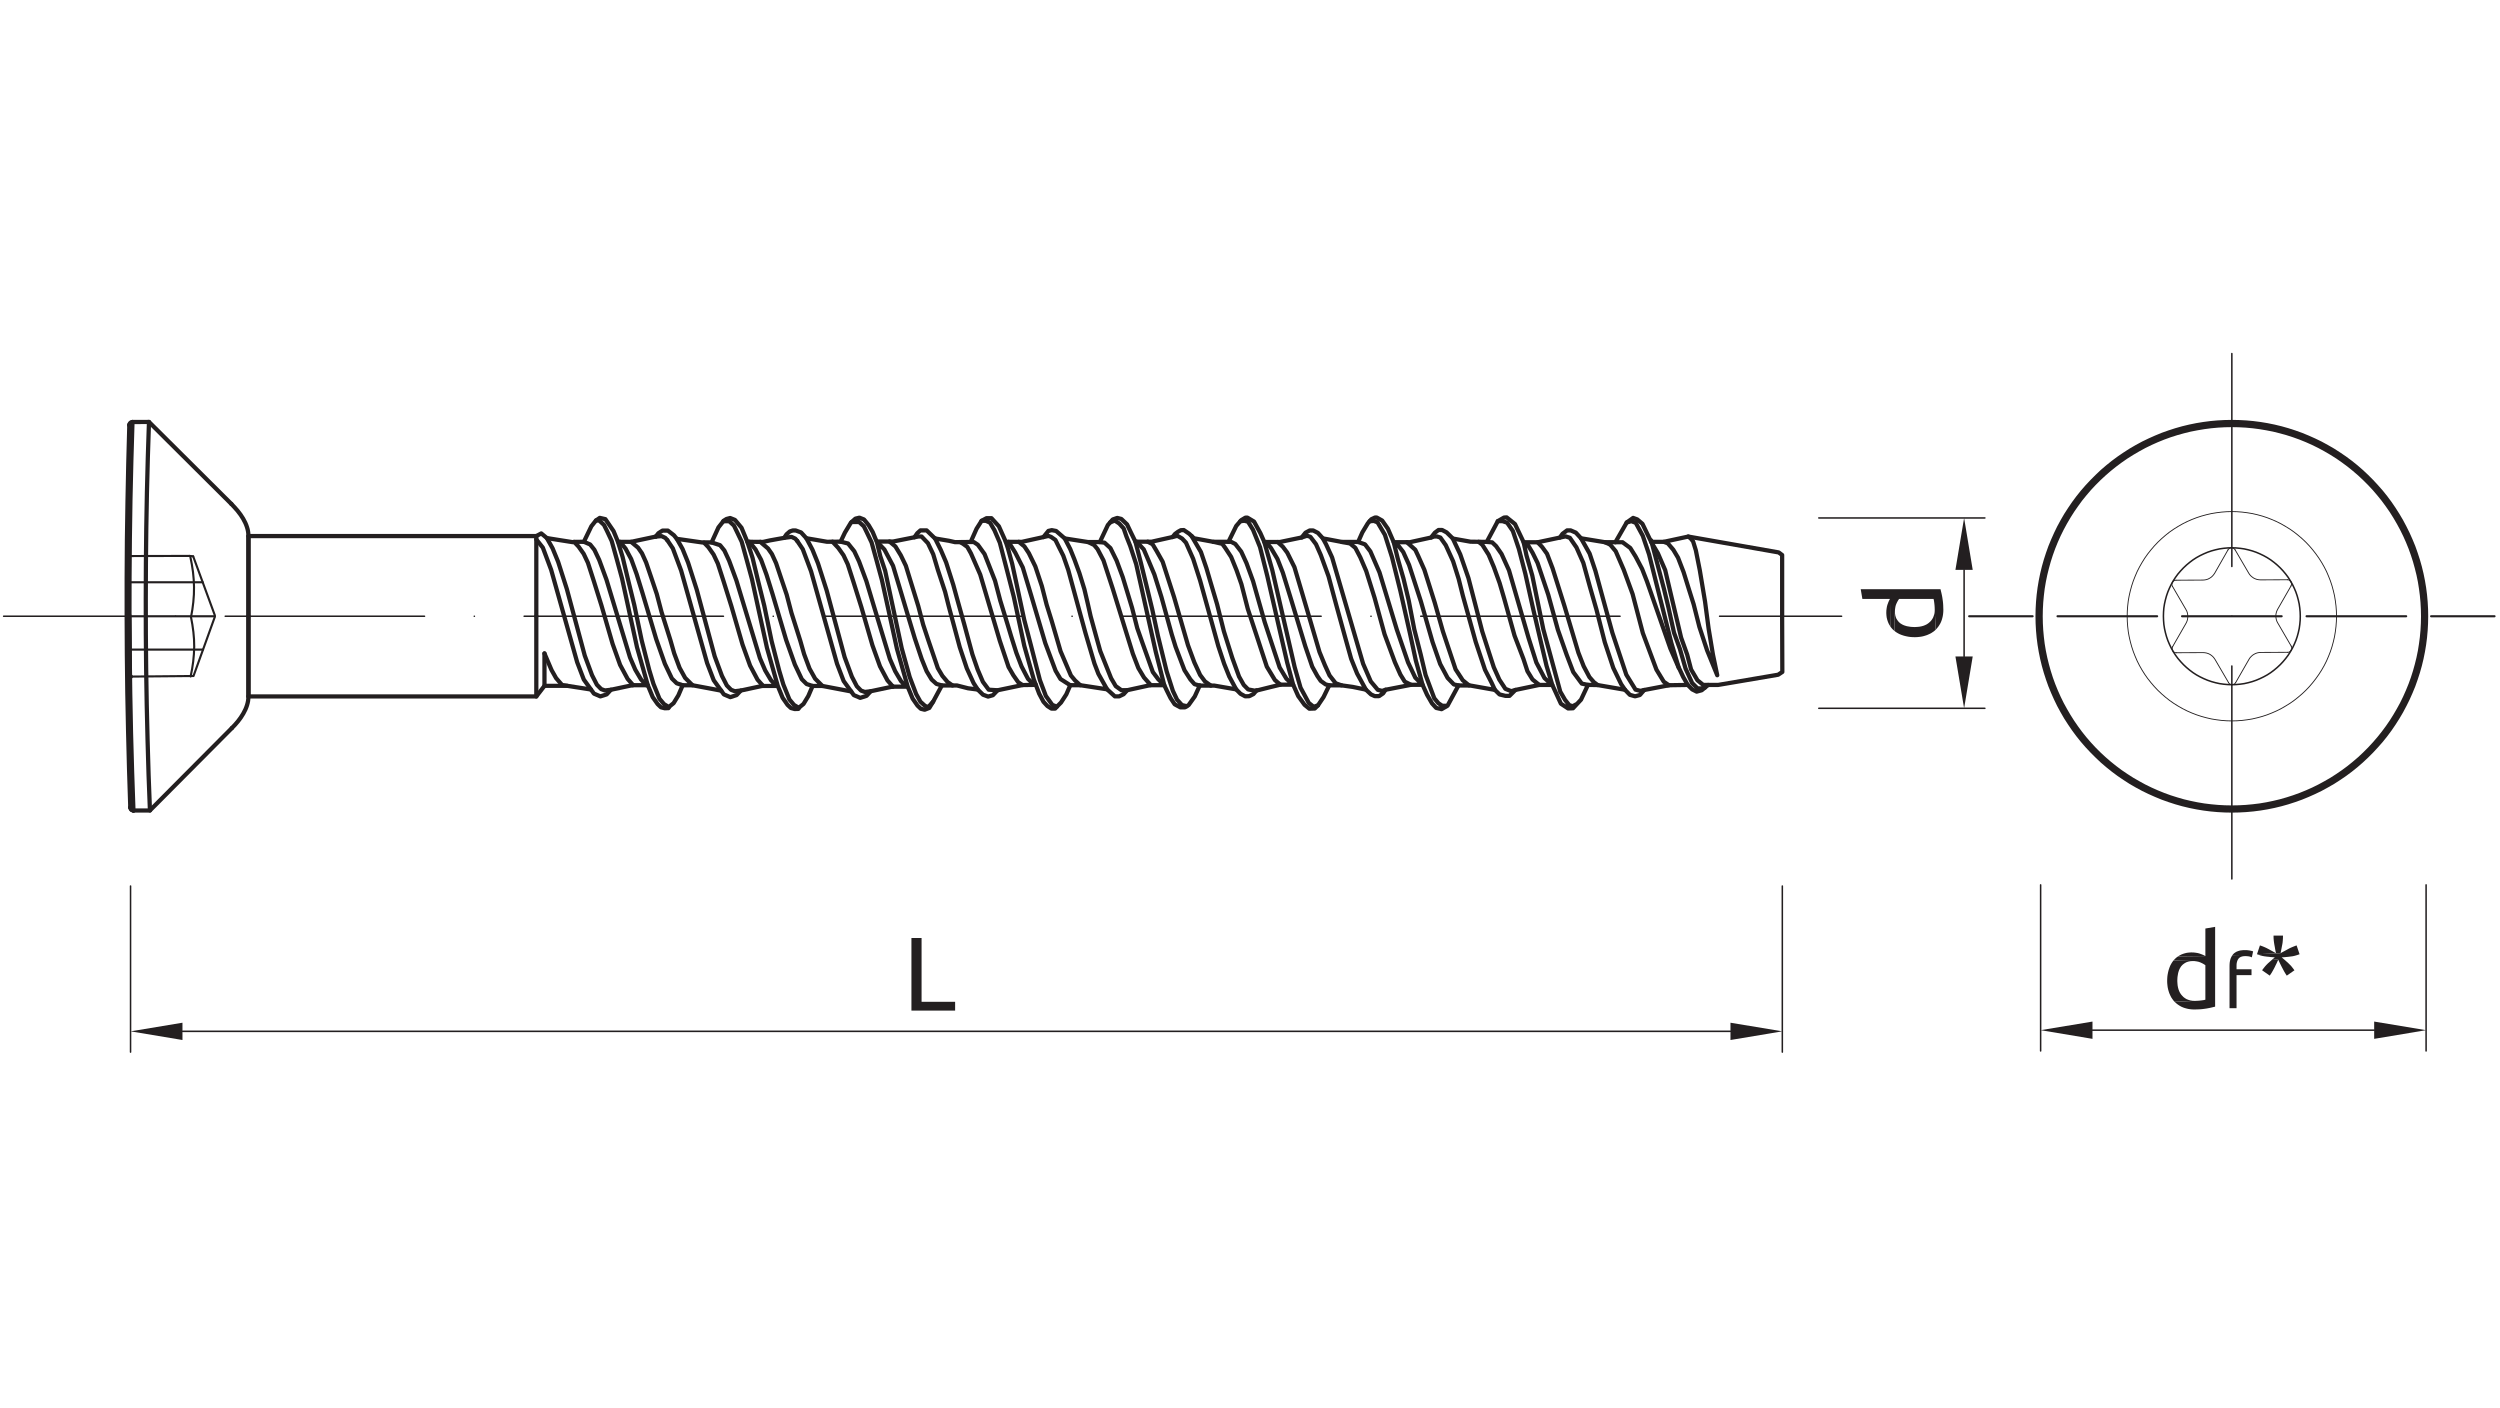 <?xml version="1.0" encoding="utf-8"?>
<!-- Generator: Adobe Illustrator 16.0.0, SVG Export Plug-In . SVG Version: 6.00 Build 0)  -->
<!DOCTYPE svg PUBLIC "-//W3C//DTD SVG 1.1//EN" "http://www.w3.org/Graphics/SVG/1.1/DTD/svg11.dtd">
<svg version="1.1" id="Layer_1" xmlns="http://www.w3.org/2000/svg" xmlns:xlink="http://www.w3.org/1999/xlink" x="0px" y="0px"
	 width="973px" height="548px" viewBox="0 0 973 548" enable-background="new 0 0 973 548" xml:space="preserve">
<rect x="0" y="0" fill="#FFFFFF" width="973" height="548"/>
<g id="surface1">
	
		<path fill="none" stroke="#231F20" stroke-width="1.651" stroke-linecap="round" stroke-linejoin="round" stroke-miterlimit="10" d="
		M96.696,239.844v-31.207h112.035v31.207"/>
	
		<path fill="none" stroke="#231F20" stroke-width="1.651" stroke-linecap="round" stroke-linejoin="round" stroke-miterlimit="10" d="
		M208.731,208.636l1.926-1.027l2.176,1.801l4.828,0.777l5.227,0.824l0.574-0.102l3.777-0.051l2.926-6.051l1.773-2.227l1.5-1.023
		l2.176,0.5l3.176,4.648l1.727,4.18h5.102l9.629-2.051"/>
	
		<path fill="none" stroke="#231F20" stroke-width="1.651" stroke-linecap="round" stroke-linejoin="round" stroke-miterlimit="10" d="
		M255.219,208.836l1.027-1.301l1.574-1.023h2.129l2.348,1.824l1.125,1.375l9.754,1.398h3.777l2.676-5.852l2.074-2.625l1.051-0.648
		l1.426-0.375l1.875,0.75l2.551,3.051l2.25,5.449l6.152,0.051l2.602-0.574l3.051-0.551l2.527-0.449l0.926-1.375l1.297-1.125
		l1.125-0.375h1.152l2.102,0.773l2.051,2.25l2.699,0.453l2.727,0.473l2.625,0.449l5.277-0.047l1.676-3.527l2.301-3.828l1.773-1.598
		l1.578-0.379l1.773,0.703l1.801,2.199l1.578,2.676l1.148,2.777l0.449,0.926h6.352l8.305-1.652l1.098-1.574l1.227-1.102h2.426
		l2.578,2.5l0.648,0.629l5.5,0.922l2.328,0.527l6.078-0.074l2.297-5.152l1.953-3.078l1.898-1.023h1.953l2.875,3.152l2.699,6.051
		h6.277l8.352-1.852l1.953-2.398l1.301-0.301l1.699,0.324l3.352,2.902l9.129,1.422h4.523l3.129-6.625l1.898-2.176l1.75-0.602
		l1.602,0.402l2.227,2.125l1.477,3.102l1.773,3.625h6.328l8.129-1.824l0.973-1.203l1.152-0.848l1.098-0.602l1.152-0.051l2.023,1.375
		l1.977,1.828l7.504,1.375h5.875l3.027-6.176l1.977-2.277l1.598-0.953l0.75-0.023l2.602,1.551l2.477,4.504l1.527,3.449h6.051
		l8.5-1.773l1.477-1.852l1.652-0.875h1.324l1.852,0.949l1.949,2.152l1.977,0.348l5.402,1.027h6.324l1.652-3.727l2.125-3.527
		l1.352-1.574l1.426-0.676h0.699l2.102,1.176l2.223,3.176l2.277,5.25h6.277l8.254-1.824l1.477-1.875l1.422-1.051h1.402l1.75,0.926
		l1.676,1.648l0.75,0.75l6.879,1.227l6.324,0.074l1.977-3.699l2.324-4.379l2.426-1.398l1.027-0.051l3.227,2.578l3.375,7.102h5.453
		l8.625-1.828l1.051-1.473l1.777-1.328h1.375l2.023,0.875l2.027,2.203l9.301,1.523h4.078l4.402-7.676l2.5-1.777l1.602,0.574
		l2.023,1.727l3.379,7.004h4.949l9.504-2.051l35.184,6.176l1.352,1v23.832"/>
	
		<path fill="none" stroke="#231F20" stroke-width="1.651" stroke-linecap="round" stroke-linejoin="round" stroke-miterlimit="10" d="
		M208.731,209.937l2.551,3.223l3.227,8.629l10.129,35.961l2.574,6.727l3.953,5.477l2.5,1.078l2.449-0.777l1.652-1.801l8.602-1.824"
		/>
	
		<path fill="none" stroke="#231F20" stroke-width="1.651" stroke-linecap="round" stroke-linejoin="round" stroke-miterlimit="10" d="
		M211.906,254.324v12.605h8.902l9.156,1.422"/>
	
		<path fill="none" stroke="#231F20" stroke-width="1.651" stroke-linecap="round" stroke-linejoin="round" stroke-miterlimit="10" d="
		M211.906,254.324l2.75,6.453l1.777,3.148l2.324,2.676l2.051,0.328"/>
	
		<path fill="none" stroke="#231F20" stroke-width="1.651" stroke-linecap="round" stroke-linejoin="round" stroke-miterlimit="10" d="
		M212.832,209.41l2.227,3.977l2.176,5.301l3.375,10.555l6.977,25.906l2.828,7.629l1.898,3.727l1.676,1.699l1.449,0.523l2.328-0.273"
		/>
	
		<path fill="none" stroke="#231F20" stroke-width="1.651" stroke-linecap="round" stroke-linejoin="round" stroke-miterlimit="10" d="
		M223.461,210.91l1.699,1.801l2,2.828l1.652,3.5l2.277,7.051l3.023,9.652l4.301,14.832l2.926,8.199l2.93,5.453l2.098,2.402"/>
	
		<path fill="none" stroke="#231F20" stroke-width="1.651" stroke-linecap="round" stroke-linejoin="round" stroke-miterlimit="10" d="
		M227.235,210.859l2.453,1.051l1.652,2.078l1.875,3.949l2.824,7.68l2.75,9.078l2.602,8.602l3.801,12.551l2.051,4.777l2.254,3.828
		l2.074,2.223h-5.477"/>
	
		<path fill="none" stroke="#231F20" stroke-width="1.651" stroke-linecap="round" stroke-linejoin="round" stroke-miterlimit="10" d="
		M265.699,266.703l-1.676,3.926l-1.852,3.027l-1.051,0.848l-0.801,0.676l-1.875-1.125l-1.773-2.098l-2.352-5.805l-1.625-5.352
		l-2.949-11.555l-2.879-13.754l-2.477-10.078l-2.074-8.625l-1.801-5.902"/>
	
		<path fill="none" stroke="#231F20" stroke-width="1.651" stroke-linecap="round" stroke-linejoin="round" stroke-miterlimit="10" d="
		M231.938,202.582h1.277l1.852,1.703l1.125,2.25l1.875,4l2.023,7.254l2,7.352l2.902,13.328l2.926,13.43l4.203,14.781l1.922,4.648
		l1.902,2.699l1.301,1.254l1.477,0.375l1.426-0.051l0.223-0.398"/>
	
		<path fill="none" stroke="#231F20" stroke-width="1.651" stroke-linecap="round" stroke-linejoin="round" stroke-miterlimit="10" d="
		M251.571,266.679h0.551"/>
	
		<path fill="none" stroke="#231F20" stroke-width="1.651" stroke-linecap="round" stroke-linejoin="round" stroke-miterlimit="10" d="
		M241.289,210.886l2.18,2.625l2.199,4.102l2.102,5.801l2.324,7.527l2.352,7.879l2.949,9.926l3.375,9.605l2.727,5.727l1.875,1.852
		l2.328,0.773h3.824l-2.875-2.875l-2.152-3.902l-2.098-5.629l-1.477-5.148l-3.449-10.93l-1.852-7.027l-2.102-6.25l-2.051-6.027
		l-1.602-3.551l-1.523-2.203l-2.727-2.273"/>
	
		<path fill="none" stroke="#231F20" stroke-width="1.651" stroke-linecap="round" stroke-linejoin="round" stroke-miterlimit="10" d="
		M259.696,210.211l2.176,3.227l3.227,8.652l10.105,35.961l2.574,6.703l3.949,5.5l2.504,1.074l2.449-0.801l1.652-1.773l8.602-1.852"
		/>
	
		<path fill="none" stroke="#231F20" stroke-width="1.651" stroke-linecap="round" stroke-linejoin="round" stroke-miterlimit="10" d="
		M263.422,209.711l2.227,3.949l2.152,5.305l3.375,10.551l6.977,25.91l2.828,7.625l1.898,3.727l1.676,1.703l1.449,0.547l2.328-0.273"
		/>
	
		<path fill="none" stroke="#231F20" stroke-width="1.651" stroke-linecap="round" stroke-linejoin="round" stroke-miterlimit="10" d="
		M274.028,211.211l1.699,1.773l2,2.852l1.652,3.504l2.273,7.023l3.027,9.656l4.301,14.828l2.949,8.203l2.902,5.477l2.102,2.375"/>
	
		<path fill="none" stroke="#231F20" stroke-width="1.651" stroke-linecap="round" stroke-linejoin="round" stroke-miterlimit="10" d="
		M276.953,211.113l3.301,1.074l1.676,2.074l1.848,3.977l2.828,7.676l2.75,9.078l2.602,8.578l3.801,12.578l2.051,4.777l2.25,3.801
		l2.078,2.25h-5.48"/>
	
		<path fill="none" stroke="#231F20" stroke-width="1.651" stroke-linecap="round" stroke-linejoin="round" stroke-miterlimit="10" d="
		M316.266,266.976l-1.676,3.926l-1.852,3.055l-1.027,0.848l-0.824,0.676l-1.875-1.125l-1.773-2.125l-2.352-5.805l-1.602-5.352
		l-2.977-11.551l-2.852-13.754l-2.5-10.055l-2.074-8.629l-2.027-6.227"/>
	
		<path fill="none" stroke="#231F20" stroke-width="1.651" stroke-linecap="round" stroke-linejoin="round" stroke-miterlimit="10" d="
		M281.504,202.859h2.301l1.852,1.699l1.098,2.277l1.902,3.973l2,7.254l2,7.352l2.902,13.332l2.949,13.426l4.203,14.805l1.898,4.629
		l1.902,2.727l1.301,1.223l1.473,0.402l1.43-0.051l0.25-0.402"/>
	
		<path fill="none" stroke="#231F20" stroke-width="1.651" stroke-linecap="round" stroke-linejoin="round" stroke-miterlimit="10" d="
		M291.633,210.859l2.398,2.953l2.203,4.102l2.098,5.773l2.352,7.555l2.328,7.852l2.949,9.953l3.402,9.605l2.699,5.699l1.875,1.875
		l2.328,0.75h3.824l-2.852-2.848l-2.176-3.902l-2.102-5.652l-1.473-5.152l-3.453-10.902l-1.848-7.055l-2.102-6.223l-2.027-6.055
		l-1.625-3.551l-1.523-2.176l-3.004-2.551"/>
	
		<path fill="none" stroke="#231F20" stroke-width="1.651" stroke-linecap="round" stroke-linejoin="round" stroke-miterlimit="10" d="
		M255.246,208.836l2.25-0.176l1.449,0.699l0.75,0.852"/>
	
		<path fill="none" stroke="#231F20" stroke-width="1.651" stroke-linecap="round" stroke-linejoin="round" stroke-miterlimit="10" d="
		M269.524,266.703l5.629,1.051l5.551,1.051"/>
	
		<path fill="none" stroke="#231F20" stroke-width="1.651" stroke-linecap="round" stroke-linejoin="round" stroke-miterlimit="10" d="
		M310.262,210.511l2.176,3.227l3.227,8.625l10.105,35.961l2.574,6.73l3.949,5.477l2.5,1.074l2.453-0.777l1.652-1.801l8.602-1.824"/>
	
		<path fill="none" stroke="#231F20" stroke-width="1.651" stroke-linecap="round" stroke-linejoin="round" stroke-miterlimit="10" d="
		M313.84,209.484l2.375,4.477l2.148,5.301l3.379,10.555l6.977,25.906l2.824,7.629l1.926,3.727l1.652,1.699l1.477,0.527l2.301-0.277"
		/>
	
		<path fill="none" stroke="#231F20" stroke-width="1.651" stroke-linecap="round" stroke-linejoin="round" stroke-miterlimit="10" d="
		M324.016,210.836l2.277,2.449l2,2.828l1.652,3.5l2.273,7.051l3.027,9.652l4.301,14.832l2.949,8.203l2.902,5.453l2.102,2.398"/>
	
		<path fill="none" stroke="#231F20" stroke-width="1.651" stroke-linecap="round" stroke-linejoin="round" stroke-miterlimit="10" d="
		M327.168,210.812l2.898,0.723l2.426,3.027l1.852,3.949l2.852,7.68l2.727,9.102l2.602,8.578l3.801,12.551l2.074,4.805l2.227,3.801
		l2.074,2.227h-5.477"/>
	
		<path fill="none" stroke="#231F20" stroke-width="1.651" stroke-linecap="round" stroke-linejoin="round" stroke-miterlimit="10" d="
		M331.469,203.16h2.902l1.848,1.699l1.102,2.25l1.898,4l2.004,7.254l2,7.352l2.926,13.328l2.926,13.43l4.203,14.781l1.922,4.652
		l1.879,2.699l1.297,1.25l1.504,0.375l1.801-0.699l1.5-2.449"/>
	
		<path fill="none" stroke="#231F20" stroke-width="1.651" stroke-linecap="round" stroke-linejoin="round" stroke-miterlimit="10" d="
		M305.184,209.336l2.879-0.375l1.449,0.676l0.75,0.875"/>
	
		<path fill="none" stroke="#231F20" stroke-width="1.651" stroke-linecap="round" stroke-linejoin="round" stroke-miterlimit="10" d="
		M320.09,266.976l5.629,1.074l5.551,1.055"/>
	
		<path fill="none" stroke="#231F20" stroke-width="1.651" stroke-linecap="round" stroke-linejoin="round" stroke-miterlimit="10" d="
		M341.246,210.761l1.352,5.676l1.902,5.703l1.875,8.777l2.199,10.277l2.375,11.102l3.102,11.18l2.5,6.602l1.676,3.027l1.852,1.676
		l1.25,0.375l1.852-2.078l1.898-3.523l1.504-2.777l-2.102-0.598l-1.879-1.703l-1.949-3.227l-1.926-4.773l-2.699-8.078l-2.203-7.328
		l-3.473-11.629l-2.777-9.227l-3.352-6.328L341.246,210.761z"/>
	
		<path fill="none" stroke="#231F20" stroke-width="1.651" stroke-linecap="round" stroke-linejoin="round" stroke-miterlimit="10" d="
		M346.199,210.761l2.301,1.926l2.098,3.449l1.953,4.051l1.527,4.977l1.898,6.129l1.426,4.625l1.898,7.203l1.953,5.902l1.898,5.574
		l1.852,5.453l1.773,3l2.027,2.402l1.902,1.324"/>
	
		<path fill="none" stroke="#231F20" stroke-width="1.651" stroke-linecap="round" stroke-linejoin="round" stroke-miterlimit="10" d="
		M366.582,266.777h5.852l4.324,1.102l3.777,0.5l2.051,2l1.973,0.727l1.875-0.527l1.828-1.926l-3.453-0.227l-2.273-3.074l-2.027-4.75
		l-2.051-5.926l-3.199-11.805l-2.926-10.453l-1.324-4.828l-2.777-8.703l-2.051-4.801l-2.277-4.574"/>
	
		<path fill="none" stroke="#231F20" stroke-width="1.651" stroke-linecap="round" stroke-linejoin="round" stroke-miterlimit="10" d="
		M355.903,209.109l1.5-0.301h1.273l2.477,2.602l2.051,4.301l1.801,6.051l2.828,8.578l1.398,5.555l2.625,9.75l1.676,6.23l2.75,8.25
		l2.629,5.727l1.625,2.527"/>
	
		<path fill="none" stroke="#231F20" stroke-width="1.651" stroke-linecap="round" stroke-linejoin="round" stroke-miterlimit="10" d="
		M388.262,268.652l9.68-2.023l-1.652-1.102l-1.875-2.676l-1.879-3.25l-3.398-10.152l-3.574-12.105l-4.055-13.703l-3.625-8.277
		l-1.398-2.5l-1.676-1.227l-1.203-0.676"/>
	
		<path fill="none" stroke="#231F20" stroke-width="1.651" stroke-linecap="round" stroke-linejoin="round" stroke-miterlimit="10" d="
		M377.781,210.937l1.203,0.023l1.602,1.074l2.598,3.602l1.902,4.828l2.176,5.551l2.051,7.777l2.875,9.352l1.352,4.504l2.023,6.426
		l2.027,5.301l1.398,2.703l1.125,2.148l1.828,1.773l1.227,0.551l-5.23,0.078"/>
	
		<path fill="none" stroke="#231F20" stroke-width="1.651" stroke-linecap="round" stroke-linejoin="round" stroke-miterlimit="10" d="
		M416.543,266.703l-1.523,3.523l-2.074,3.203l-1.602,1.602l-1.777-0.676l-2.523-3.5l-2.301-6.129l-0.977-3.75l-2.477-9.602
		l-2.648-10.129l-2.828-13.18l-1.875-8.652l-1.648-5.977l-0.824-2.551"/>
	
		<path fill="none" stroke="#231F20" stroke-width="1.651" stroke-linecap="round" stroke-linejoin="round" stroke-miterlimit="10" d="
		M382.035,202.707h1.676l1.598,0.699l1.727,2.953l2.102,4.875l2.801,10.805l2.602,10.129l4.102,19.156l3.723,13.152l2.102,5.551
		l1.652,3.102l1.523,1.652l1.551,1h1.477l0.676-0.75"/>
	
		<path fill="none" stroke="#231F20" stroke-width="1.651" stroke-linecap="round" stroke-linejoin="round" stroke-miterlimit="10" d="
		M416.543,266.703l-3.801-2.426l-1.898-3.203l-4.027-10.777l-5.453-18.453l-3.297-10.98l-2.926-5.777l-2.629-4.199"/>
	
		<path fill="none" stroke="#231F20" stroke-width="1.651" stroke-linecap="round" stroke-linejoin="round" stroke-miterlimit="10" d="
		M396.516,210.886l2.176,1.773l1.723,2.602l2.527,5.176l2.551,7.68l1.852,7.203l1.926,6.176l1.848,6.301l1.652,5.676l2.074,4.852
		l1.949,4.578l1.629,1.949l2,1.828h-3.852"/>
	
		<path fill="none" stroke="#231F20" stroke-width="1.651" stroke-linecap="round" stroke-linejoin="round" stroke-miterlimit="10" d="
		M420.422,266.679l4.75,0.723l3.902,0.602l1.801,0.273l-1.551-2.75l-1.824-3.25l-1.551-4.051l-1.828-6.203l-1.648-5.602
		l-2.527-9.203l-2.527-9.277l-1.648-6.078l-1.949-5.578l-1.754-3.5l-1.297-2.625l-1.703-1.199l-1-0.375l-1.973,0.449"/>
	
		<path fill="none" stroke="#231F20" stroke-width="1.651" stroke-linecap="round" stroke-linejoin="round" stroke-miterlimit="10" d="
		M414.395,209.562l2.148,4.148l1.629,4.051l1.922,5.254l1.953,6.324l1.277,5.43l1.148,5.074l2.199,8.004l1.551,5.551l2.449,6.129
		l1.777,4.449l1.801,3.074l2.203,1.578h2.25l-1.375,1.551l-1.777,0.852h-1.648l-3.027-2.754"/>
	
		<path fill="none" stroke="#231F20" stroke-width="1.651" stroke-linecap="round" stroke-linejoin="round" stroke-miterlimit="10" d="
		M438.703,268.629l9.152-2l-2.602-2.926l-2.199-3.68l-2.152-5.598l-3.352-10.805l-4.477-14.504l-3.602-11.004l-2.297-4.379
		l-1.352-1.625l-2.301-1.125"/>
	
		<path fill="none" stroke="#231F20" stroke-width="1.651" stroke-linecap="round" stroke-linejoin="round" stroke-miterlimit="10" d="
		M428.047,210.988l1.828,0.223l2.301,2.102l2.398,4.852l2.402,6.477l2.176,7.152l1.449,4.777l2.027,7.926l2.074,5.902l2.199,6.152
		l1.777,5l2.125,2.828l2.328,2.297h-5.453"/>
	
		<path fill="none" stroke="#231F20" stroke-width="1.651" stroke-linecap="round" stroke-linejoin="round" stroke-miterlimit="10" d="
		M466.934,266.828l-1.926,4.227l-2.398,3.352l-1.449,0.898h-1.777l-2.199-1.199l-1.602-2.402l-1.402-2.824l-1.047-2.199
		l-3.328-13.055l-4.176-18.707l-1.551-7l-1.875-8.328l-2.328-7.105l-1.473-3.699l-1.074-3.125l-1.727-1.926l-1.727-1.125
		l-1.75,0.672"/>
	
		<path fill="none" stroke="#231F20" stroke-width="1.651" stroke-linecap="round" stroke-linejoin="round" stroke-miterlimit="10" d="
		M441.903,210.836l2.152,8.305l2.023,8.227l2.379,9.824l2.223,10.305l3.375,13.781l2.426,7.602l1.625,3.426l1.902,2.102l1.875,0.449
		"/>
	
		<path fill="none" stroke="#231F20" stroke-width="1.651" stroke-linecap="round" stroke-linejoin="round" stroke-miterlimit="10" d="
		M466.934,266.828l-2.023-0.551l-1.602-1.824l-2.301-3.602l-1.074-2.801l-2.398-6.328l-1.477-4.777l-4.027-14.578l-2.75-8.777
		l-2.5-5.953l-1.625-3.801l-1.477-1.602l-1.277-1.398"/>
	
		<path fill="none" stroke="#231F20" stroke-width="1.651" stroke-linecap="round" stroke-linejoin="round" stroke-miterlimit="10" d="
		M446.707,210.836l1.875,0.977l1.523,2.551l2.402,4.273l2.074,6.43l2.375,7.352l3.402,11.777l2,6.902l2.477,6.703l2.25,4.898
		l1.898,2.527l2.254,1.602"/>
	
		<path fill="none" stroke="#231F20" stroke-width="1.651" stroke-linecap="round" stroke-linejoin="round" stroke-miterlimit="10" d="
		M466.934,266.828h5.629l8.555,1.477"/>
	
		<path fill="none" stroke="#231F20" stroke-width="1.651" stroke-linecap="round" stroke-linejoin="round" stroke-miterlimit="10" d="
		M489.094,268.652l-1.25,1.477l-1.676,0.824l-1.551,0.051l-1.801-0.977l-1.703-1.727l-2.672-4.973l-2.004-5.004l-2.273-6.852
		l-2.551-9.227l-4.527-16.281l-2.727-8.5l-2.777-6.254l-1.5-1.602l-1.051-0.625l-0.797-0.449l-1.875,0.477"/>
	
		<path fill="none" stroke="#231F20" stroke-width="1.651" stroke-linecap="round" stroke-linejoin="round" stroke-miterlimit="10" d="
		M463.762,208.609l3.625,6.203l2.148,6.301l1.602,5.477l2.551,8.578l2.652,10.551l3.25,10.305l2.648,7.305l1.828,3.25l1.723,1.75
		l2.43,0.449h0.773l5.602-1.398l3.727-0.902l-2.125-1.801l-3.152-5.223l-2.348-7.129l-1.027-3.152l-4.027-12.203l-2.477-9.602
		l-1.898-5.43l-2.102-5.176l-2.301-3.523l-1.148-1.578l-3.477-0.773"/>
	
		<path fill="none" stroke="#231F20" stroke-width="1.651" stroke-linecap="round" stroke-linejoin="round" stroke-miterlimit="10" d="
		M478.114,210.886h1.027l1.625,0.824l2.324,3l2.051,4.477l2.551,7.004l1.402,4.949l3.125,10.98l3.801,11.551l2.027,6.129
		l2.625,4.375l2.625,2.301h-4.977"/>
	
		<path fill="none" stroke="#231F20" stroke-width="1.651" stroke-linecap="round" stroke-linejoin="round" stroke-miterlimit="10" d="
		M517.352,266.726l-2.227,4.578l-2.176,3.227l-1.676,0.551l-1.898-1.504l-3.203-5.926l-2.301-8.051l-2.676-11.605l-2.852-12.328
		l-3.199-13.879l-3.074-10.828"/>
	
		<path fill="none" stroke="#231F20" stroke-width="1.651" stroke-linecap="round" stroke-linejoin="round" stroke-miterlimit="10" d="
		M482.766,202.859l1.523-0.176l1.426,0.352l1.953,3.148l2.727,6.754l2.824,11.203l4.578,19.98l3.176,13.754l2.324,8.602l1.977,4.453
		l2.449,3.375l1.875,1.527l2.102-0.078l1.25-1.223"/>
	
		<path fill="none" stroke="#231F20" stroke-width="1.651" stroke-linecap="round" stroke-linejoin="round" stroke-miterlimit="10" d="
		M492.77,210.961l1.898,2.324l2.504,4.227l2.098,5.352l3.227,10.453L508,251.472l2.723,8.004l2.004,3.625l1.301,1.902l1.922,1.375
		l1.402,0.348h4.727l-2.227-0.797l-2.398-3.055l-1.801-3.977l-2.102-5.125l-2.75-9.352l-4.078-13.828l-2.926-9.855l-2.801-5.652
		l-1.727-2.301l-2-1.824"/>
	
		<path fill="none" stroke="#231F20" stroke-width="1.651" stroke-linecap="round" stroke-linejoin="round" stroke-miterlimit="10" d="
		M506.621,209.187l2.078-0.68l1.301,0.426l2.176,2.852l1.875,4.227l3.023,8.305l1.777,6.625l1.277,4.727l3.5,12.703l2.25,8.051
		l2.301,5.703l2.25,4.129l1.176,2.148l-5.078-1.051l-4.449-0.625"/>
	
		<path fill="none" stroke="#231F20" stroke-width="1.651" stroke-linecap="round" stroke-linejoin="round" stroke-miterlimit="10" d="
		M531.606,268.402l2,1.875l1.426,0.652h1.703l1.574-1.078l0.949-1.398l-1.324,0.449l-1.703-0.426l-2.723-3.25l-2.977-6.875
		l-3.676-12.582l-4.68-16.055l-3.723-12.75l-2.352-5.129l-1.227-2.277"/>
	
		<path fill="none" stroke="#231F20" stroke-width="1.651" stroke-linecap="round" stroke-linejoin="round" stroke-miterlimit="10" d="
		M522.254,210.937l3.176,0.574l2.074,1.727l1.926,3.676l2.301,5.352l3.277,10.477l3.852,14.078l4.027,10.902l2.148,4.828l1.699,2.75
		l2.426,1.227l-9.902,1.926"/>
	
		<path fill="none" stroke="#231F20" stroke-width="1.651" stroke-linecap="round" stroke-linejoin="round" stroke-miterlimit="10" d="
		M549.16,266.527h4.5l-2.824-2.773l-2.824-5.953l-4.375-12.781l-6.73-22.23l-3.551-8.176l-2.098-2.75l-2.676-0.93"/>
	
		<path fill="none" stroke="#231F20" stroke-width="1.651" stroke-linecap="round" stroke-linejoin="round" stroke-miterlimit="10" d="
		M533.031,202.883l1.625-0.148l1.477,0.547l2.875,4.879l2.754,8.703l3.25,13.078l3.824,16.93l2.203,10.203l2.625,9.453l1.773,3.926
		l1.902,3.301l1.625,1.777l2.074,0.477l2.328-1.328l4.273-7.902l-1.797-0.398l-2.426-2.527l-2.902-5.426l-2.977-8.578l-4.527-15.777
		l-4.602-14.207l-2.273-5.027l-2.102-2.75l-1.602-1.051l1.602,6.477l2.199,7.652l2.051,8.578l2.152,11.156l2.5,9.801l1.902,8
		l2.297,6.156l1.102,2.926l1.602,1.922l1.523,1h1.926"/>
	
		<path fill="none" stroke="#231F20" stroke-width="1.651" stroke-linecap="round" stroke-linejoin="round" stroke-miterlimit="10" d="
		M567.645,266.777h4.125l-2.477-2.023l-2.777-4.254l-4.926-14.73l-3.176-11.176l-4.051-12.832l-2.426-5.449l-1.102-2.324
		l-3.273-2.953"/>
	
		<path fill="none" stroke="#231F20" stroke-width="1.651" stroke-linecap="round" stroke-linejoin="round" stroke-miterlimit="10" d="
		M556.965,209.211l1.273-0.426h1.027l1.324,0.426l2.102,2.977l2.848,6.25l2.18,6.902l1.625,6.504l5,17.977l3.625,10.879l2.527,4.953
		l1.324,2.852l-3.949-0.699l-6.203-1.102"/>
	
		<path fill="none" stroke="#231F20" stroke-width="1.651" stroke-linecap="round" stroke-linejoin="round" stroke-miterlimit="10" d="
		M581.821,268.504l1.801,1.773l2.277,0.551h1.602l2.301-2.301l-1.625,0.477l-2.277-0.898l-2.352-3.578l-2.176-4.852l-1.875-5.777
		l-2.625-8.176l-2.777-10.805l-2.578-9.93l-3.199-9.25l-1.926-4.078l-0.949-2.051"/>
	
		<path fill="none" stroke="#231F20" stroke-width="1.651" stroke-linecap="round" stroke-linejoin="round" stroke-miterlimit="10" d="
		M575.492,210.886l1.453,1.176l2.426,3.824l2.023,4.777l2.254,6.25l1.797,6.105l2.352,8.449l1.652,5.902l3.477,9.105l1.547,4.75
		l1.977,3.227l2.629,2.125l-9.277,1.949"/>
	
		<path fill="none" stroke="#231F20" stroke-width="1.651" stroke-linecap="round" stroke-linejoin="round" stroke-miterlimit="10" d="
		M599.078,266.578h5.074l-3.023-2.652l-3.18-6.074l-3.023-9.531l-7.629-26.355l-2.898-6.375l-2.129-3.055l-1.523-1.449l-2.102-0.176
		"/>
	
		<path fill="none" stroke="#231F20" stroke-width="1.651" stroke-linecap="round" stroke-linejoin="round" stroke-miterlimit="10" d="
		M582.946,202.832h1.852l1.777,0.602l2.227,3.227l2.324,6.926l2.523,9.68l3.004,13.504l3.023,12.926l2.227,9.406l2.25,7.477
		l2.102,4.574l1.25,2.727l1.902,1.25l0.898,0.602l1.902-0.074l3.125-3.352l2.703-5.75l-2.402-0.5l-3.328-4.504l-2.574-6.75
		l-3.402-9.68l-3.75-13.652l-4.152-12.355l-1.926-3.926l-1.324-2.227l-0.902-1.477L593,211.062l1.098,5.074l2.254,7.828l4.301,20.93
		l4.551,16.758l2.051,7.527l1.852,3.199l1.625,2.027l1.324,0.473l1.703-0.898"/>
	
		<path fill="none" stroke="#231F20" stroke-width="1.651" stroke-linecap="round" stroke-linejoin="round" stroke-miterlimit="10" d="
		M618.031,266.554l3.805,0.074l-1.48-1.102l-1.75-2l-2.25-4.25l-2.051-5.254l-5.449-18.254l-4.602-14.605l-2.152-5.629l-1.898-2.625
		l-1.75-1.848"/>
	
		<path fill="none" stroke="#231F20" stroke-width="1.651" stroke-linecap="round" stroke-linejoin="round" stroke-miterlimit="10" d="
		M607.078,209.234l2.254-0.477l1.648,0.551l2.578,3.754l2.672,6.027l2.527,9.176l2.602,9.055l3.227,12.652l3.301,9.977l3.074,6.328
		l1.477,2.176l1.902,1.977l2.023,0.574l1.875-0.5l1.676-1.949"/>
	
		<path fill="none" stroke="#231F20" stroke-width="1.651" stroke-linecap="round" stroke-linejoin="round" stroke-miterlimit="10" d="
		M621.836,266.629l10.602,1.824"/>
	
		<path fill="none" stroke="#231F20" stroke-width="1.651" stroke-linecap="round" stroke-linejoin="round" stroke-miterlimit="10" d="
		M639.914,268.554l-1.523,0.324l-1.852-0.477l-3.578-5.801l-5.426-16.305l-3.676-13.379l-2.926-10.727l-2.25-6.73l-3.352-5.949"/>
	
		<path fill="none" stroke="#231F20" stroke-width="1.651" stroke-linecap="round" stroke-linejoin="round" stroke-miterlimit="10" d="
		M624.637,211.035l2.051,0.949l2.148,2.555l3.125,7.227l3.453,9.453l3.977,15.176l5.301,14.23l2.852,4.703l2.023,1.375l-9.652,1.852
		"/>
	
		<path fill="none" stroke="#231F20" stroke-width="1.651" stroke-linecap="round" stroke-linejoin="round" stroke-miterlimit="10" d="
		M648.942,266.703l7.93-0.125l1.723,1.727l1.75,0.875l1.953-0.527l2.527-2.074h-1.93l-2.25-1.824l-2.473-4.203l-1.527-5.801
		l-2.352-6.578l-4.051-17.129l-2.152-9.152l-2.848-6.578l-2.625-4.426"/>
	
		<path fill="none" stroke="#231F20" stroke-width="1.651" stroke-linecap="round" stroke-linejoin="round" stroke-miterlimit="10" d="
		M633.114,203.359l1.801-0.527l1.723,0.652l2.727,5.051l2.449,7.227l2.652,10.578l2.676,10.578l3.352,13.332l2.801,9.375
		l1.828,3.902l1.75,3.051"/>
	
		<path fill="none" stroke="#231F20" stroke-width="1.651" stroke-linecap="round" stroke-linejoin="round" stroke-miterlimit="10" d="
		M663.574,267.601l-1.605,0.352l-1.324-0.051l-2.074-2.074l-2.551-5.629l-2.203-7.625l-2.297-6.352l-2.176-9.855l-1.754-7.277
		l-2.398-9.078l-2.574-9.699"/>
	
		<path fill="none" stroke="#231F20" stroke-width="1.651" stroke-linecap="round" stroke-linejoin="round" stroke-miterlimit="10" d="
		M628.711,211.035h2.773l3.027,2.25l2.078,3.352l2.523,4.801l1.852,4.754l5.828,16.73l3.324,9.5l3.25,7.48"/>
	
		<path fill="none" stroke="#231F20" stroke-width="1.651" stroke-linecap="round" stroke-linejoin="round" stroke-miterlimit="10" d="
		M664.824,266.578h3.852l23.379-3.977l1.625-1.078l-0.074-21.68"/>
	
		<path fill="none" stroke="#231F20" stroke-width="1.651" stroke-linecap="round" stroke-linejoin="round" stroke-miterlimit="10" d="
		M647.567,210.886l1.551,0.574l2.148,2.527l1.828,3.074l2.176,5.652l2.125,6.852l1.777,5.625l2.223,8.781l3,9.125l3.953,9.703
		l-1.676-8.074l-1.676-10.055l-1.398-10.555l-2.027-12.129l-1.551-7.801l-1.074-3.477l-0.926-1.148l-0.949-0.727"/>
	
		<path fill="none" stroke="#231F20" stroke-width="1.651" stroke-linecap="round" stroke-linejoin="round" stroke-miterlimit="10" d="
		M96.696,239.844v31.211h112.035v-31.211"/>
	<path fill="none" stroke="#231F20" stroke-width="0.6" stroke-linecap="round" stroke-linejoin="round" stroke-miterlimit="10" d="
		M707.887,201.582h64.617 M707.887,275.679h64.617 M764.43,221.789V255.5"/>
	<path fill="#231F20" d="M761.051,221.789h6.727l-3.348-20.207"/>
	<path fill="#231F20" d="M761.051,255.5h6.727l-3.348,20.18"/>
	<path fill="#231F20" d="M737.293,245.547l0.602,0.449l0.648,0.402l0.699,0.375l0.727,0.297l0.801,0.277l0.523,0.148l0.754,0.176
		l0.773,0.148l0.777,0.102l0.801,0.051l0.848,0.023l0.824-0.023l0.801-0.074l0.801-0.102l0.75-0.148l0.727-0.203l0.699-0.223
		l0.199-0.074l0.754-0.328l0.723-0.348l0.652-0.426l0.625-0.449l0.574-0.5L753,237.293v0.102l-0.051,0.848l-0.125,0.777
		l-0.227,0.727l-0.273,0.699l-0.375,0.625l-0.449,0.602l-0.551,0.523l-0.477,0.398l-0.602,0.402l-0.625,0.301l-0.699,0.273
		l-0.75,0.199l-0.801,0.152l-0.848,0.074l-0.902,0.051l-0.75-0.027l-0.801-0.047l-0.773-0.125l-0.727-0.125l-0.375-0.102
		l-0.777-0.25l-0.699-0.324l-0.648-0.402l-0.152-0.098l-0.574-0.527l-0.473-0.598l-0.426-0.676l-0.176-0.426l-0.227-0.727
		l-0.125-0.773l-0.051-0.852"/>
	<path fill="#231F20" d="M734.145,238.445v0.25l0.051,0.824l0.098,0.801l0.176,0.75l0.227,0.727l0.273,0.699l0.301,0.598
		l0.426,0.676l-0.125-10.652l-0.277,0.477l-0.324,0.723l-0.324,0.875l-0.051,0.129l-0.199,0.723l-0.125,0.75l-0.102,0.801"/>
	<path fill="#231F20" d="M724.192,229.316l0.648,3.801h10.73l0.125,10.652l0.449,0.625l0.523,0.578l0.578,0.523l0.047,0.051
		l0.203-7.578l0.023-0.598l0.102-0.777l0.148-0.773l0.25-0.727l0.352-0.75l0.375-0.676l0.375-0.551h13.426l0.152,0.676l0.125,0.902
		l0.023,0.195l0.074,0.727l0.051,0.801l0.027,0.875l0.375,7.801l0.051-0.074l0.523-0.574l0.473-0.602l0.426-0.648l0.402-0.699
		l0.324-0.75l0.176-0.5l0.199-0.699l0.176-0.75l0.125-0.801l0.074-0.801l0.027-0.852l-0.027-0.824l-0.023-0.852l-0.051-0.801
		l-0.074-0.773l-0.102-0.727l-0.102-0.699l-0.047-0.301l-0.176-0.902l-0.176-0.797l-0.176-0.703l-0.148-0.648"/>
	<path fill="none" stroke="#231F20" stroke-width="0.6" stroke-linecap="round" stroke-linejoin="round" stroke-miterlimit="10" d="
		M50.809,344.851v64.621 M693.68,344.851v64.621 M71.012,401.394H673.5"/>
	<path fill="#231F20" d="M71.016,398.043v6.727l-20.207-3.375"/>
	<path fill="#231F20" d="M673.5,398.043v6.727l20.184-3.375"/>
	<path fill="#231F20" d="M358.676,365.058h-3.949v28.258h17.004v-3.426h-13.055"/>
	
		<path fill="none" stroke="#231F20" stroke-width="1.651" stroke-linecap="round" stroke-linejoin="round" stroke-miterlimit="10" d="
		M208.731,271.054l3.176-4.125"/>
	
		<path fill="none" stroke="#231F20" stroke-width="0.825" stroke-linecap="round" stroke-linejoin="round" stroke-miterlimit="10" d="
		M766.403,239.844h24.684 M800.789,239.844h38.762 M849.254,239.844h38.762 M897.719,239.844h38.762"/>
	
		<path fill="none" stroke="#231F20" stroke-width="0.825" stroke-linecap="round" stroke-linejoin="round" stroke-miterlimit="10" d="
		M946.184,239.844h24.684"/>
	<path fill="none" stroke="#231F20" stroke-width="0.6" stroke-linecap="round" stroke-linejoin="round" stroke-miterlimit="10" d="
		M868.633,342.074v-82.848 M868.633,239.844h0.027"/>
	<path fill="none" stroke="#231F20" stroke-width="0.6" stroke-linecap="round" stroke-linejoin="round" stroke-miterlimit="10" d="
		M868.633,220.465v-82.852"/>
	<path fill="none" stroke="#231F20" stroke-width="0.6" stroke-linecap="round" stroke-linejoin="round" stroke-miterlimit="10" d="
		M1.418,239.844h47.488 M68.289,239.844h0.023 M87.668,239.844h77.551 M184.598,239.844h0.023 M204.004,239.844h77.551
		 M300.934,239.844h0.027 M320.317,239.844h77.547 M417.246,239.844h0.023 M436.625,239.844h77.551 M533.582,239.844h0.023
		 M552.961,239.844h77.551 M649.895,239.844h0.023"/>
	<path fill="none" stroke="#231F20" stroke-width="0.6" stroke-linecap="round" stroke-linejoin="round" stroke-miterlimit="10" d="
		M669.274,239.844h47.465"/>
	
		<path fill="none" stroke="#231F20" stroke-width="1.651" stroke-linecap="round" stroke-linejoin="round" stroke-miterlimit="10" d="
		M50.934,263.328l-0.375-0.402l-0.25-23.457"/>
	
		<path fill="none" stroke="#231F20" stroke-width="0.825" stroke-linecap="round" stroke-linejoin="round" stroke-miterlimit="10" d="
		M74.34,240.195l0.523,2.875l0.402,2.902l0.25,2.875l0.074,2.875l-0.125,2.875l-0.273,2.902l-0.426,2.875l-0.574,2.902"/>
	
		<path fill="none" stroke="#231F20" stroke-width="0.825" stroke-linecap="round" stroke-linejoin="round" stroke-miterlimit="10" d="
		M74.09,216.738l0.574,2.926l0.449,2.949l0.277,2.926l0.125,2.926l-0.051,2.926l-0.227,2.953l-0.375,2.926l-0.523,2.926"/>
	
		<path fill="none" stroke="#231F20" stroke-width="0.825" stroke-linecap="round" stroke-linejoin="round" stroke-miterlimit="10" d="
		M73.692,216.363l0.625,0.051l0.473,0.051l0.199,0.023l0.129,0.023l0.047,0.027l-0.023,0.023"/>
	
		<path fill="none" stroke="#231F20" stroke-width="0.825" stroke-linecap="round" stroke-linejoin="round" stroke-miterlimit="10" d="
		M73.692,216.363l-23.258,0.051"/>
	
		<path fill="none" stroke="#231F20" stroke-width="0.825" stroke-linecap="round" stroke-linejoin="round" stroke-miterlimit="10" d="
		M50.934,263.328l24.383-0.227l8.301-23.031"/>
	
		<path fill="none" stroke="#231F20" stroke-width="0.825" stroke-linecap="round" stroke-linejoin="round" stroke-miterlimit="10" d="
		M83.617,239.496l-8.426-22.957"/>
	
		<path fill="none" stroke="#231F20" stroke-width="1.651" stroke-linecap="round" stroke-linejoin="round" stroke-miterlimit="10" d="
		M51.934,315.445h6.402 M57.961,164.222l-6.402,0.023 M58.36,315.418l31.887-32.059 M90.043,196.129l-32.059-31.906"/>
	
		<path fill="none" stroke="#231F20" stroke-width="1.651" stroke-linecap="round" stroke-linejoin="round" stroke-miterlimit="10" d="
		M50.731,314.394l0.078,0.25l0.074,0.172l0.223,0.277"/>
	
		<path fill="none" stroke="#231F20" stroke-width="1.651" stroke-linecap="round" stroke-linejoin="round" stroke-miterlimit="10" d="
		M51.559,164.246l-0.449,0.074l-0.328,0.199l-0.199,0.227l-0.098,0.148l-0.078,0.227l-0.047,0.148"/>
	
		<path fill="none" stroke="#231F20" stroke-width="1.651" stroke-linecap="round" stroke-linejoin="round" stroke-miterlimit="10" d="
		M51.106,315.094l0.328,0.25l0.227,0.051l0.273,0.023"/>
	
		<path fill="none" stroke="#231F20" stroke-width="1.651" stroke-linecap="round" stroke-linejoin="round" stroke-miterlimit="10" d="
		M57.985,164.222l-0.449,13.754l-0.352,13.727l-0.25,13.754l-0.148,13.754l-0.051,13.758l0.023,13.727l0.125,13.754l0.227,13.754
		l0.324,13.73l0.402,13.754l0.523,13.73"/>
	
		<path fill="none" stroke="#231F20" stroke-width="1.651" stroke-linecap="round" stroke-linejoin="round" stroke-miterlimit="10" d="
		M50.332,165.547l-0.398,14.855l-0.301,14.855l-0.227,14.852l-0.098,14.879v14.855l0.074,14.855l0.176,14.879l0.297,14.855
		l0.375,14.855l0.477,14.855"/>
	
		<path fill="none" stroke="#231F20" stroke-width="1.651" stroke-linecap="round" stroke-linejoin="round" stroke-miterlimit="10" d="
		M51.934,315.445h0.023"/>
	
		<path fill="none" stroke="#231F20" stroke-width="1.651" stroke-linecap="round" stroke-linejoin="round" stroke-miterlimit="10" d="
		M51.559,164.246l-0.449,15.105l-0.352,15.129l-0.227,15.105l-0.125,15.129l-0.023,15.129l0.102,15.133l0.199,15.102l0.301,15.129
		l0.426,15.133l0.523,15.102"/>
	
		<path fill="none" stroke="#231F20" stroke-width="1.651" stroke-linecap="round" stroke-linejoin="round" stroke-miterlimit="10" d="
		M943.082,239.871l-0.051-2.727l-0.148-2.727l-0.25-2.699l-0.352-2.703l-0.426-2.676l-0.547-2.676l-0.652-2.625l-0.723-2.625
		l-0.828-2.578l-0.922-2.574l-1.027-2.527l-1.102-2.473l-1.199-2.426l-1.301-2.402l-1.375-2.352l-1.449-2.301l-1.551-2.227
		l-1.625-2.199l-1.703-2.102l-1.773-2.074l-1.852-1.977l-1.926-1.926l-1.977-1.848l-2.074-1.777l-2.102-1.699l-2.199-1.625
		l-2.227-1.555l-2.301-1.449l-2.352-1.375l-2.398-1.301l-2.426-1.199l-2.477-1.102l-2.527-1.023l-2.574-0.926l-2.578-0.828
		l-2.625-0.723l-2.625-0.652l-2.676-0.523l-2.676-0.449l-2.703-0.352l-2.699-0.25l-2.727-0.148l-2.727-0.051l-2.699,0.051
		l-2.727,0.148l-2.699,0.25l-2.699,0.352l-2.676,0.449l-2.68,0.523l-2.648,0.652l-2.602,0.723l-2.602,0.828l-2.551,0.926
		l-2.527,1.023l-2.473,1.102l-2.449,1.199l-2.379,1.301l-2.352,1.375l-2.301,1.449l-2.25,1.555l-2.176,1.625l-2.125,1.699
		l-2.051,1.777l-2,1.848l-1.926,1.926l-1.852,1.977l-1.773,2.074l-1.703,2.102l-1.598,2.199l-1.551,2.227l-1.453,2.301l-1.375,2.352
		l-1.301,2.402l-1.199,2.426l-1.102,2.473l-1.023,2.527l-0.926,2.574l-0.824,2.578l-0.727,2.625l-0.648,2.625l-0.551,2.676
		l-0.449,2.676l-0.328,2.703l-0.25,2.699l-0.148,2.727l-0.051,2.727l0.051,2.699l0.148,2.727l0.25,2.699l0.328,2.703l0.449,2.676
		l0.551,2.676l0.648,2.648l0.727,2.602l0.824,2.602l0.926,2.551l1.023,2.523l1.102,2.477l1.199,2.453l1.301,2.375l1.375,2.352
		l1.453,2.301l1.551,2.25l1.598,2.176l1.703,2.125l1.773,2.051l1.852,2l1.926,1.926l2,1.852l2.051,1.773l2.125,1.703l2.176,1.625
		l2.25,1.523l2.301,1.477l2.352,1.352l2.379,1.301l2.449,1.199l2.473,1.098l2.527,1.027l2.551,0.926l2.602,0.824l2.602,0.75
		l2.648,0.625l2.68,0.551l2.676,0.449l2.699,0.328l2.699,0.25l2.727,0.148l2.699,0.051l2.727-0.051l2.727-0.148l2.699-0.25
		l2.703-0.328l2.676-0.449l2.676-0.551l2.625-0.625l2.625-0.75l2.578-0.824l2.574-0.926l2.527-1.027l2.477-1.098l2.426-1.199
		l2.398-1.301l2.352-1.352l2.301-1.477l2.227-1.523l2.199-1.625l2.102-1.703l2.074-1.773l1.977-1.852l1.926-1.926l1.852-2
		l1.773-2.051l1.703-2.125l1.625-2.176l1.551-2.25l1.449-2.301l1.375-2.352l1.301-2.375l1.199-2.453l1.102-2.477l1.027-2.523
		l0.922-2.551l0.828-2.602l0.723-2.602l0.652-2.648l0.547-2.676l0.426-2.676l0.352-2.703l0.25-2.699l0.148-2.727L943.082,239.871z"
		/>
	
		<path fill="none" stroke="#231F20" stroke-width="1.651" stroke-linecap="round" stroke-linejoin="round" stroke-miterlimit="10" d="
		M944.231,239.844l-0.047-2.75l-0.152-2.777l-0.25-2.75l-0.348-2.723l-0.453-2.727l-0.547-2.703l-0.652-2.699l-0.75-2.652
		l-0.852-2.625l-0.922-2.602l-1.051-2.551l-1.125-2.523l-1.227-2.477l-1.301-2.453l-1.398-2.375l-1.477-2.324l-1.551-2.277
		l-1.652-2.227l-1.723-2.148l-1.828-2.074l-1.875-2.027l-1.949-1.949l-2.027-1.902L917,181.726L914.848,180l-2.223-1.648
		l-2.277-1.551l-2.328-1.5l-2.398-1.379l-2.426-1.324l-2.477-1.199l-2.523-1.125l-2.555-1.051l-2.598-0.926l-2.625-0.848
		l-2.652-0.75l-2.699-0.652l-2.703-0.551l-2.727-0.449l-2.723-0.352l-2.754-0.25l-2.773-0.148l-2.754-0.051l-2.773,0.051
		l-2.754,0.148l-2.75,0.25l-2.723,0.352l-2.727,0.449l-2.699,0.551l-2.703,0.652l-2.652,0.75l-2.625,0.848l-2.602,0.926
		l-2.547,1.051l-2.527,1.125l-2.477,1.199l-2.449,1.324l-2.375,1.379l-2.328,1.5l-2.277,1.551L822.422,180l-2.152,1.727
		l-2.102,1.801l-2,1.902l-1.949,1.949l-1.902,2.027l-1.801,2.074l-1.723,2.148l-1.652,2.227l-1.551,2.277l-1.5,2.324l-1.375,2.375
		l-1.328,2.453l-1.199,2.477l-1.125,2.523l-1.051,2.551l-0.926,2.602l-0.848,2.625l-0.75,2.652l-0.652,2.699l-0.547,2.703
		l-0.453,2.727l-0.348,2.723l-0.25,2.75l-0.152,2.777l-0.051,2.75l0.051,2.75l0.152,2.777l0.25,2.75l0.348,2.727l0.453,2.727
		l0.547,2.699l0.652,2.703l0.75,2.648l0.848,2.625l0.926,2.602l1.051,2.551l1.125,2.527l1.199,2.477l1.328,2.449l1.375,2.375
		l1.5,2.328l1.551,2.273l1.652,2.227l1.723,2.152l1.801,2.074l1.902,2.027l1.949,1.949l2,1.898l2.102,1.801l2.152,1.727l2.223,1.652
		l2.277,1.551l2.328,1.5l2.375,1.375l2.449,1.324l2.477,1.199l2.527,1.125l2.547,1.051l2.602,0.926l2.625,0.852l2.652,0.75
		l2.703,0.652l2.699,0.547l2.727,0.453l2.723,0.348l2.75,0.25l2.754,0.152l2.773,0.051l2.754-0.051l2.773-0.152l2.754-0.25
		l2.723-0.348l2.727-0.453l2.703-0.547l2.699-0.652l2.652-0.75l2.625-0.852l2.598-0.926l2.555-1.051l2.523-1.125l2.477-1.199
		l2.426-1.324l2.398-1.375l2.328-1.5l2.277-1.551l2.223-1.652l2.152-1.727l2.074-1.801l2.027-1.898l1.949-1.949l1.875-2.027
		l1.828-2.074l1.723-2.152l1.652-2.227l1.551-2.273l1.477-2.328l1.398-2.375l1.301-2.449l1.227-2.477l1.125-2.527l1.051-2.551
		l0.922-2.602l0.852-2.625l0.75-2.648l0.652-2.703l0.547-2.699l0.453-2.727l0.348-2.727l0.25-2.75l0.152-2.777L944.231,239.844z"/>
	
		<path fill="none" stroke="#231F20" stroke-width="1.651" stroke-linecap="round" stroke-linejoin="round" stroke-miterlimit="10" d="
		M50.356,165.273l-0.023,0.273 M50.707,314.14l0.023,0.25"/>
	<path fill="none" stroke="#231F20" stroke-width="0.6" stroke-linecap="round" stroke-linejoin="round" stroke-miterlimit="10" d="
		M794.211,344.402v64.617 M944.235,344.402v64.617 M814.395,400.945h109.633"/>
	<path fill="#231F20" d="M814.395,397.594v6.727l-20.184-3.375"/>
	<path fill="#231F20" d="M924.028,397.594v6.727l20.203-3.375"/>
	<path fill="#231F20" d="M845.903,373.836l-0.449,0.602l-0.402,0.648l-0.375,0.699l-0.297,0.727l-0.277,0.801l-0.148,0.523
		l-0.176,0.754l-0.148,0.773l-0.102,0.773l-0.051,0.801l-0.023,0.852l0.023,0.824l0.074,0.801l0.102,0.801l0.148,0.75l0.203,0.727
		l0.223,0.699l0.074,0.199l0.328,0.75l0.348,0.727l0.426,0.648l0.449,0.625l0.5,0.574l7.805-0.375h-0.102l-0.848-0.047l-0.777-0.129
		l-0.727-0.223l-0.699-0.273l-0.625-0.379l-0.598-0.449l-0.527-0.551l-0.402-0.473l-0.398-0.602l-0.301-0.625l-0.273-0.699
		l-0.203-0.75l-0.148-0.801l-0.074-0.852l-0.051-0.898l0.023-0.75l0.051-0.801l0.125-0.773l0.125-0.727l0.102-0.375l0.25-0.777
		l0.324-0.699l0.402-0.652l0.098-0.148l0.527-0.574l0.602-0.477l0.699-0.426l0.398-0.172l0.727-0.227l0.773-0.125l0.852-0.051"/>
	<path fill="#231F20" d="M853.004,370.683h-0.25l-0.824,0.051l-0.801,0.098l-0.75,0.18l-0.727,0.223l-0.699,0.273l-0.598,0.305
		l-0.676,0.422l10.652-0.125l-0.477-0.273l-0.723-0.328l-0.875-0.32l-0.129-0.055l-0.723-0.199l-0.75-0.125l-0.801-0.098"/>
	<path fill="#231F20" d="M862.133,360.734l-3.801,0.648v10.727l-10.652,0.125l-0.625,0.449l-0.574,0.527l-0.527,0.574l-0.051,0.051
		l7.578,0.199l0.602,0.023l0.773,0.102l0.773,0.152l0.727,0.25l0.75,0.348l0.676,0.375l0.551,0.379v13.426l-0.676,0.152
		l-0.902,0.125l-0.199,0.023l-0.723,0.074l-0.801,0.051l-0.875,0.027l-7.805,0.375l0.078,0.047l0.574,0.527l0.602,0.473l0.648,0.426
		l0.699,0.402l0.75,0.324l0.5,0.176l0.699,0.199l0.75,0.176l0.801,0.125l0.801,0.074l0.852,0.023l0.824-0.023l0.852-0.027
		l0.801-0.047l0.773-0.078l0.727-0.098l0.699-0.102l0.301-0.051l0.898-0.172l0.801-0.176l0.703-0.176l0.648-0.148"/>
	<path fill="#231F20" d="M868.684,372.011l-0.25,0.449l-0.227,0.477l-0.172,0.523l-0.125,0.551l-0.102,0.574l-0.051,0.625
		l-0.023,0.652v16.527h2.727v-12.879h5.828v-2.273h-5.828v-1.453l0.023-0.648l0.102-0.574l0.148-0.527l0.203-0.473l0.273-0.426
		l0.102-0.125l0.348-0.324l0.426-0.25l0.523-0.176l0.578-0.102l0.676-0.051"/>
	<path fill="#231F20" d="M873.66,369.785h-0.551l-0.648,0.074l-0.602,0.074l-0.551,0.152l-0.5,0.176l-0.473,0.199l-0.426,0.273
		l-0.398,0.277l-0.352,0.348l-0.199,0.25l-0.277,0.402l5.176,0.098l0.5,0.027l0.578,0.047l0.5,0.078l0.523,0.148l0.449,0.199
		l0.5-2.324l-0.047-0.023l-0.477-0.152l-0.676-0.148l-0.301-0.051l-0.551-0.074l-0.574-0.051"/>
	<path fill="#231F20" d="M884.59,373.261l-0.602,0.523l-0.598,0.527l-0.574,0.5l-0.129,0.125l-0.547,0.551l-0.527,0.574l-0.5,0.625
		l-0.5,0.648l-0.199,0.301l2.977,2.074l0.172-0.25l0.129-0.199l0.449-0.676l0.398-0.699l0.375-0.676l0.352-0.676l0.074-0.125
		l0.324-0.699l0.352-0.699l0.324-0.727l0.352-0.75"/>
	<path fill="#231F20" d="M879.563,367.961l-1.148,3.426l9.176-0.402h-1.773l-0.125-0.074l-0.703-0.375l-0.699-0.398l-0.699-0.375
		l-0.676-0.375l-0.199-0.102l-0.676-0.352l-0.727-0.324l-0.723-0.301l-0.777-0.273"/>
	<path fill="#231F20" d="M893.844,367.961l-0.25,0.074l-0.203,0.074l-0.773,0.301l-0.727,0.301l-0.727,0.324l-0.672,0.352
		l-0.125,0.074l-0.676,0.375l-0.699,0.375l-0.703,0.375l-0.699,0.398l-9.176,0.402l0.324,0.125l0.199,0.074l0.777,0.25l0.773,0.199
		l0.75,0.148l0.777,0.102l0.176,0.027l0.773,0.074l0.801,0.098l0.773,0.051l0.824,0.074l-0.148,0.125l-0.625,0.527l2.102,0.273
		l0.074,0.152l0.348,0.723l0.352,0.727l0.352,0.699l0.348,0.699l0.102,0.176l0.352,0.676l0.375,0.699l0.398,0.676l0.449,0.703
		l0.176,0.25l2.977-2.078l-0.227-0.301l-0.098-0.148l-0.5-0.652l-0.5-0.625l-0.551-0.551l-0.551-0.547l-0.125-0.125l-0.574-0.5
		l-0.578-0.527l-0.625-0.523l-0.625-0.527l0.199-0.023l0.801-0.051l0.801-0.074l0.777-0.074l0.773-0.102l0.203-0.023l0.75-0.102
		l0.773-0.176l0.777-0.223l0.75-0.25l0.348-0.125"/>
	<path fill="#231F20" d="M888.539,364.133h-3.676v0.449l0.027,0.801l0.074,0.801l0.102,0.773l0.121,0.75l0.027,0.152l0.148,0.773
		l0.125,0.777l0.152,0.773l0.172,0.801h1.777l0.051-0.176l0.148-0.773l0.152-0.777l0.148-0.773l0.148-0.777l0.027-0.098l0.125-0.75
		l0.074-0.801l0.051-0.801l0.023-0.801"/>
	
		<path fill="none" stroke="#231F20" stroke-width="1.651" stroke-linecap="round" stroke-linejoin="round" stroke-miterlimit="10" d="
		M96.696,208.636v62.418"/>
	
		<path fill="none" stroke="#231F20" stroke-width="1.651" stroke-linecap="round" stroke-linejoin="round" stroke-miterlimit="10" d="
		M90.043,196.133l1.227,1.301l1.227,1.398l1.125,1.477l1,1.551l0.852,1.625l0.348,0.824l0.301,0.852l0.25,0.852l0.176,0.875
		l0.102,0.875l0.047,0.875"/>
	
		<path fill="none" stroke="#231F20" stroke-width="1.651" stroke-linecap="round" stroke-linejoin="round" stroke-miterlimit="10" d="
		M90.246,283.359l1.223-1.277l1.176-1.375l1.078-1.449l0.973-1.551l0.824-1.602l0.328-0.801l0.297-0.848l0.227-0.828l0.176-0.848
		l0.098-0.875l0.051-0.852"/>
	
		<path fill="none" stroke="#231F20" stroke-width="0.35" stroke-linecap="round" stroke-linejoin="round" stroke-miterlimit="10" d="
		M891.668,228.043l0.125-0.328l0.074-0.324v-0.324l-0.074-0.324l-0.152-0.301"/>
	
		<path fill="none" stroke="#231F20" stroke-width="0.35" stroke-linecap="round" stroke-linejoin="round" stroke-miterlimit="10" d="
		M891.668,228.043l-5.203,9.074l-0.301,0.625l-0.223,0.652l-0.152,0.699l-0.023,0.676l0.047,0.699l0.129,0.676l0.223,0.676
		l0.324,0.625l5.254,9.027"/>
	
		<path fill="none" stroke="#231F20" stroke-width="0.35" stroke-linecap="round" stroke-linejoin="round" stroke-miterlimit="10" d="
		M909.371,239.844l-0.051-2l-0.148-2l-0.25-1.977l-0.324-1.973l-0.453-1.953l-0.523-1.926l-0.625-1.898l-0.727-1.852l-0.797-1.852
		l-0.902-1.773l-1-1.75l-1.074-1.68l-1.152-1.625l-1.227-1.574l-1.297-1.523l-1.379-1.453l-1.449-1.375l-1.523-1.301l-1.574-1.25
		l-1.629-1.152l-1.699-1.047l-1.727-1.004l-1.801-0.898l-1.824-0.801l-1.852-0.723l-1.898-0.625l-1.926-0.527l-1.949-0.449
		l-1.977-0.324l-1.977-0.25l-2-0.152l-2.004-0.047l-2,0.047l-2,0.152l-1.977,0.25l-1.973,0.324l-1.953,0.449l-1.926,0.527
		l-1.898,0.625l-1.879,0.723l-1.824,0.801l-1.773,0.898l-1.75,1.004l-1.676,1.047l-1.652,1.152l-1.574,1.25l-1.5,1.301l-1.453,1.375
		l-1.375,1.453l-1.301,1.523l-1.25,1.574l-1.148,1.625l-1.051,1.68l-1,1.75l-0.902,1.773L831,224.265l-0.727,1.852l-0.625,1.898
		l-0.527,1.926l-0.449,1.953l-0.352,1.973l-0.223,1.977l-0.152,2l-0.047,2l0.047,2.004l0.152,2l0.223,1.973l0.352,1.977l0.449,1.949
		l0.527,1.926l0.625,1.902l0.727,1.852l0.797,1.848l0.902,1.777l1,1.75l1.051,1.676l1.148,1.625l1.25,1.578l1.301,1.523l1.375,1.449
		l1.453,1.375l1.5,1.301l1.574,1.25l1.652,1.152l1.676,1.051l1.75,1l1.773,0.898l1.824,0.801l1.879,0.727l1.898,0.625l1.926,0.523
		l1.953,0.453l1.973,0.324l1.977,0.25l2,0.148l2,0.051l2.004-0.051l2-0.148l1.977-0.25l1.977-0.324l1.949-0.453l1.926-0.523
		l1.898-0.625l1.852-0.727l1.824-0.801l1.801-0.898l1.727-1l1.699-1.051l1.629-1.152l1.574-1.25l1.523-1.301l1.449-1.375
		l1.379-1.449l1.297-1.523l1.227-1.578l1.152-1.625l1.074-1.676l1-1.75l0.902-1.777l0.797-1.848l0.727-1.852l0.625-1.902
		l0.523-1.926l0.453-1.949l0.324-1.977l0.25-1.973l0.148-2L909.371,239.844z"/>
	
		<path fill="none" stroke="#231F20" stroke-width="0.35" stroke-linecap="round" stroke-linejoin="round" stroke-miterlimit="10" d="
		M845.602,251.648l5.203-9.078l0.301-0.625l0.223-0.652l0.125-0.699l0.051-0.676l-0.051-0.699l-0.125-0.676l-0.223-0.672
		l-0.328-0.625l-5.25-9.031"/>
	
		<path fill="none" stroke="#231F20" stroke-width="0.35" stroke-linecap="round" stroke-linejoin="round" stroke-miterlimit="10" d="
		M845.602,251.648l-0.125,0.324l-0.074,0.324v0.328l0.074,0.324l0.125,0.301"/>
	
		<path fill="none" stroke="#231F20" stroke-width="0.35" stroke-linecap="round" stroke-linejoin="round" stroke-miterlimit="10" d="
		M868.535,213.211l-0.352,0.023l-0.297,0.102l-0.301,0.176l-0.25,0.223l-0.203,0.277"/>
	
		<path fill="none" stroke="#231F20" stroke-width="0.35" stroke-linecap="round" stroke-linejoin="round" stroke-miterlimit="10" d="
		M846.903,225.816l10.453-0.051l0.699-0.051l0.676-0.125l0.652-0.223l0.625-0.328l0.574-0.375l0.523-0.473l0.453-0.527l0.398-0.574
		l5.176-9.078"/>
	
		<path fill="none" stroke="#231F20" stroke-width="0.35" stroke-linecap="round" stroke-linejoin="round" stroke-miterlimit="10" d="
		M891.641,226.441l-0.199-0.273l-0.25-0.227l-0.273-0.176l-0.328-0.102l-0.324-0.023"/>
	
		<path fill="none" stroke="#231F20" stroke-width="0.35" stroke-linecap="round" stroke-linejoin="round" stroke-miterlimit="10" d="
		M869.91,214.011l5.277,9.027l0.375,0.578l0.477,0.523l0.523,0.449l0.574,0.402l0.625,0.297l0.652,0.227l0.699,0.125l0.699,0.051
		l10.453-0.051"/>
	
		<path fill="none" stroke="#231F20" stroke-width="0.35" stroke-linecap="round" stroke-linejoin="round" stroke-miterlimit="10" d="
		M890.367,253.875l-10.453,0.051l-0.699,0.047l-0.676,0.129l-0.652,0.223l-0.625,0.324l-0.574,0.375l-0.523,0.477l-0.477,0.523
		l-0.375,0.578l-5.203,9.078"/>
	
		<path fill="none" stroke="#231F20" stroke-width="0.35" stroke-linecap="round" stroke-linejoin="round" stroke-miterlimit="10" d="
		M868.735,266.476l0.324-0.023l0.324-0.102l0.301-0.176l0.227-0.223l0.199-0.277"/>
	
		<path fill="none" stroke="#231F20" stroke-width="0.35" stroke-linecap="round" stroke-linejoin="round" stroke-miterlimit="10" d="
		M867.36,265.679l-5.277-9.031l-0.398-0.574l-0.453-0.527l-0.523-0.449l-0.574-0.398l-0.625-0.301l-0.676-0.227l-0.676-0.125
		L857.457,254l-10.453,0.047"/>
	
		<path fill="none" stroke="#231F20" stroke-width="0.35" stroke-linecap="round" stroke-linejoin="round" stroke-miterlimit="10" d="
		M845.602,253.25l0.199,0.273l0.25,0.227l0.301,0.176l0.324,0.098l0.328,0.027"/>
	
		<path fill="none" stroke="#231F20" stroke-width="0.35" stroke-linecap="round" stroke-linejoin="round" stroke-miterlimit="10" d="
		M867.36,265.679l0.176,0.273l0.25,0.227l0.301,0.172l0.324,0.102l0.324,0.023"/>
	
		<path fill="none" stroke="#231F20" stroke-width="0.35" stroke-linecap="round" stroke-linejoin="round" stroke-miterlimit="10" d="
		M869.91,214.011l-0.199-0.273l-0.25-0.227l-0.277-0.176l-0.324-0.098l-0.324-0.027"/>
	
		<path fill="none" stroke="#231F20" stroke-width="0.35" stroke-linecap="round" stroke-linejoin="round" stroke-miterlimit="10" d="
		M846.903,225.816l-0.352,0.023l-0.297,0.125l-0.301,0.152l-0.25,0.223l-0.199,0.277l-0.125,0.301l-0.078,0.324v0.348l0.078,0.328
		l0.148,0.297"/>
	
		<path fill="none" stroke="#231F20" stroke-width="0.35" stroke-linecap="round" stroke-linejoin="round" stroke-miterlimit="10" d="
		M891.742,253.074l0.148-0.301l0.078-0.324l-0.027-0.352l-0.051-0.324l-0.148-0.301"/>
	
		<path fill="none" stroke="#231F20" stroke-width="0.35" stroke-linecap="round" stroke-linejoin="round" stroke-miterlimit="10" d="
		M890.367,253.875l0.348-0.027l0.301-0.098l0.301-0.176l0.25-0.227l0.176-0.273"/>
	<path fill="none" stroke="#231F20" stroke-width="0.6" stroke-linecap="round" stroke-linejoin="round" stroke-miterlimit="10" d="
		M895.27,239.844l-0.051-1.602l-0.148-1.598l-0.227-1.602l-0.352-1.574l-0.426-1.551l-0.523-1.527l-0.625-1.477l-0.699-1.449
		l-0.805-1.398l-0.848-1.352l-0.977-1.301l-1.023-1.223l-1.102-1.176l-1.176-1.102l-1.223-1.023l-1.301-0.977l-1.352-0.875
		l-1.402-0.777l-1.449-0.699l-1.477-0.625l-1.523-0.527l-1.551-0.422l-1.574-0.352l-1.602-0.227l-1.602-0.148l-1.602-0.051
		l-1.598,0.051l-1.625,0.148l-1.578,0.227l-1.574,0.352l-1.551,0.422l-1.527,0.527l-1.473,0.625l-1.453,0.699l-1.398,0.777
		l-1.352,0.875l-1.301,0.977l-1.223,1.023l-1.176,1.102l-1.102,1.176l-1.051,1.223l-0.949,1.301l-0.875,1.352l-0.777,1.398
		l-0.699,1.449l-0.625,1.477l-0.523,1.527l-0.426,1.551l-0.352,1.574l-0.25,1.602l-0.125,1.598L842,239.844l0.051,1.602l0.125,1.598
		l0.25,1.602l0.352,1.578l0.426,1.551l0.523,1.523l0.625,1.477l0.699,1.449l0.777,1.402l0.875,1.352l0.949,1.297l1.051,1.227
		l1.102,1.176l1.176,1.102l1.223,1.023l1.301,0.977l1.352,0.875l1.398,0.773l1.453,0.699l1.473,0.625l1.527,0.527l1.551,0.426
		l1.574,0.352l1.578,0.223l1.625,0.148l1.598,0.051l1.602-0.051l1.602-0.148l1.602-0.223l1.574-0.352l1.551-0.426l1.523-0.527
		l1.477-0.625l1.449-0.699l1.402-0.773l1.352-0.875l1.301-0.977l1.223-1.023l1.176-1.102l1.102-1.176l1.023-1.227l0.977-1.297
		l0.848-1.352l0.805-1.402l0.699-1.449l0.625-1.477l0.523-1.523l0.426-1.551l0.352-1.578l0.227-1.602l0.148-1.598L895.27,239.844z"
		/>
	
		<path fill="none" stroke="#231F20" stroke-width="0.825" stroke-linecap="round" stroke-linejoin="round" stroke-miterlimit="10" d="
		M78.891,226.617H50.383 M79.016,252.824H50.434 M83.617,239.844H50.309"/>
</g>
</svg>

